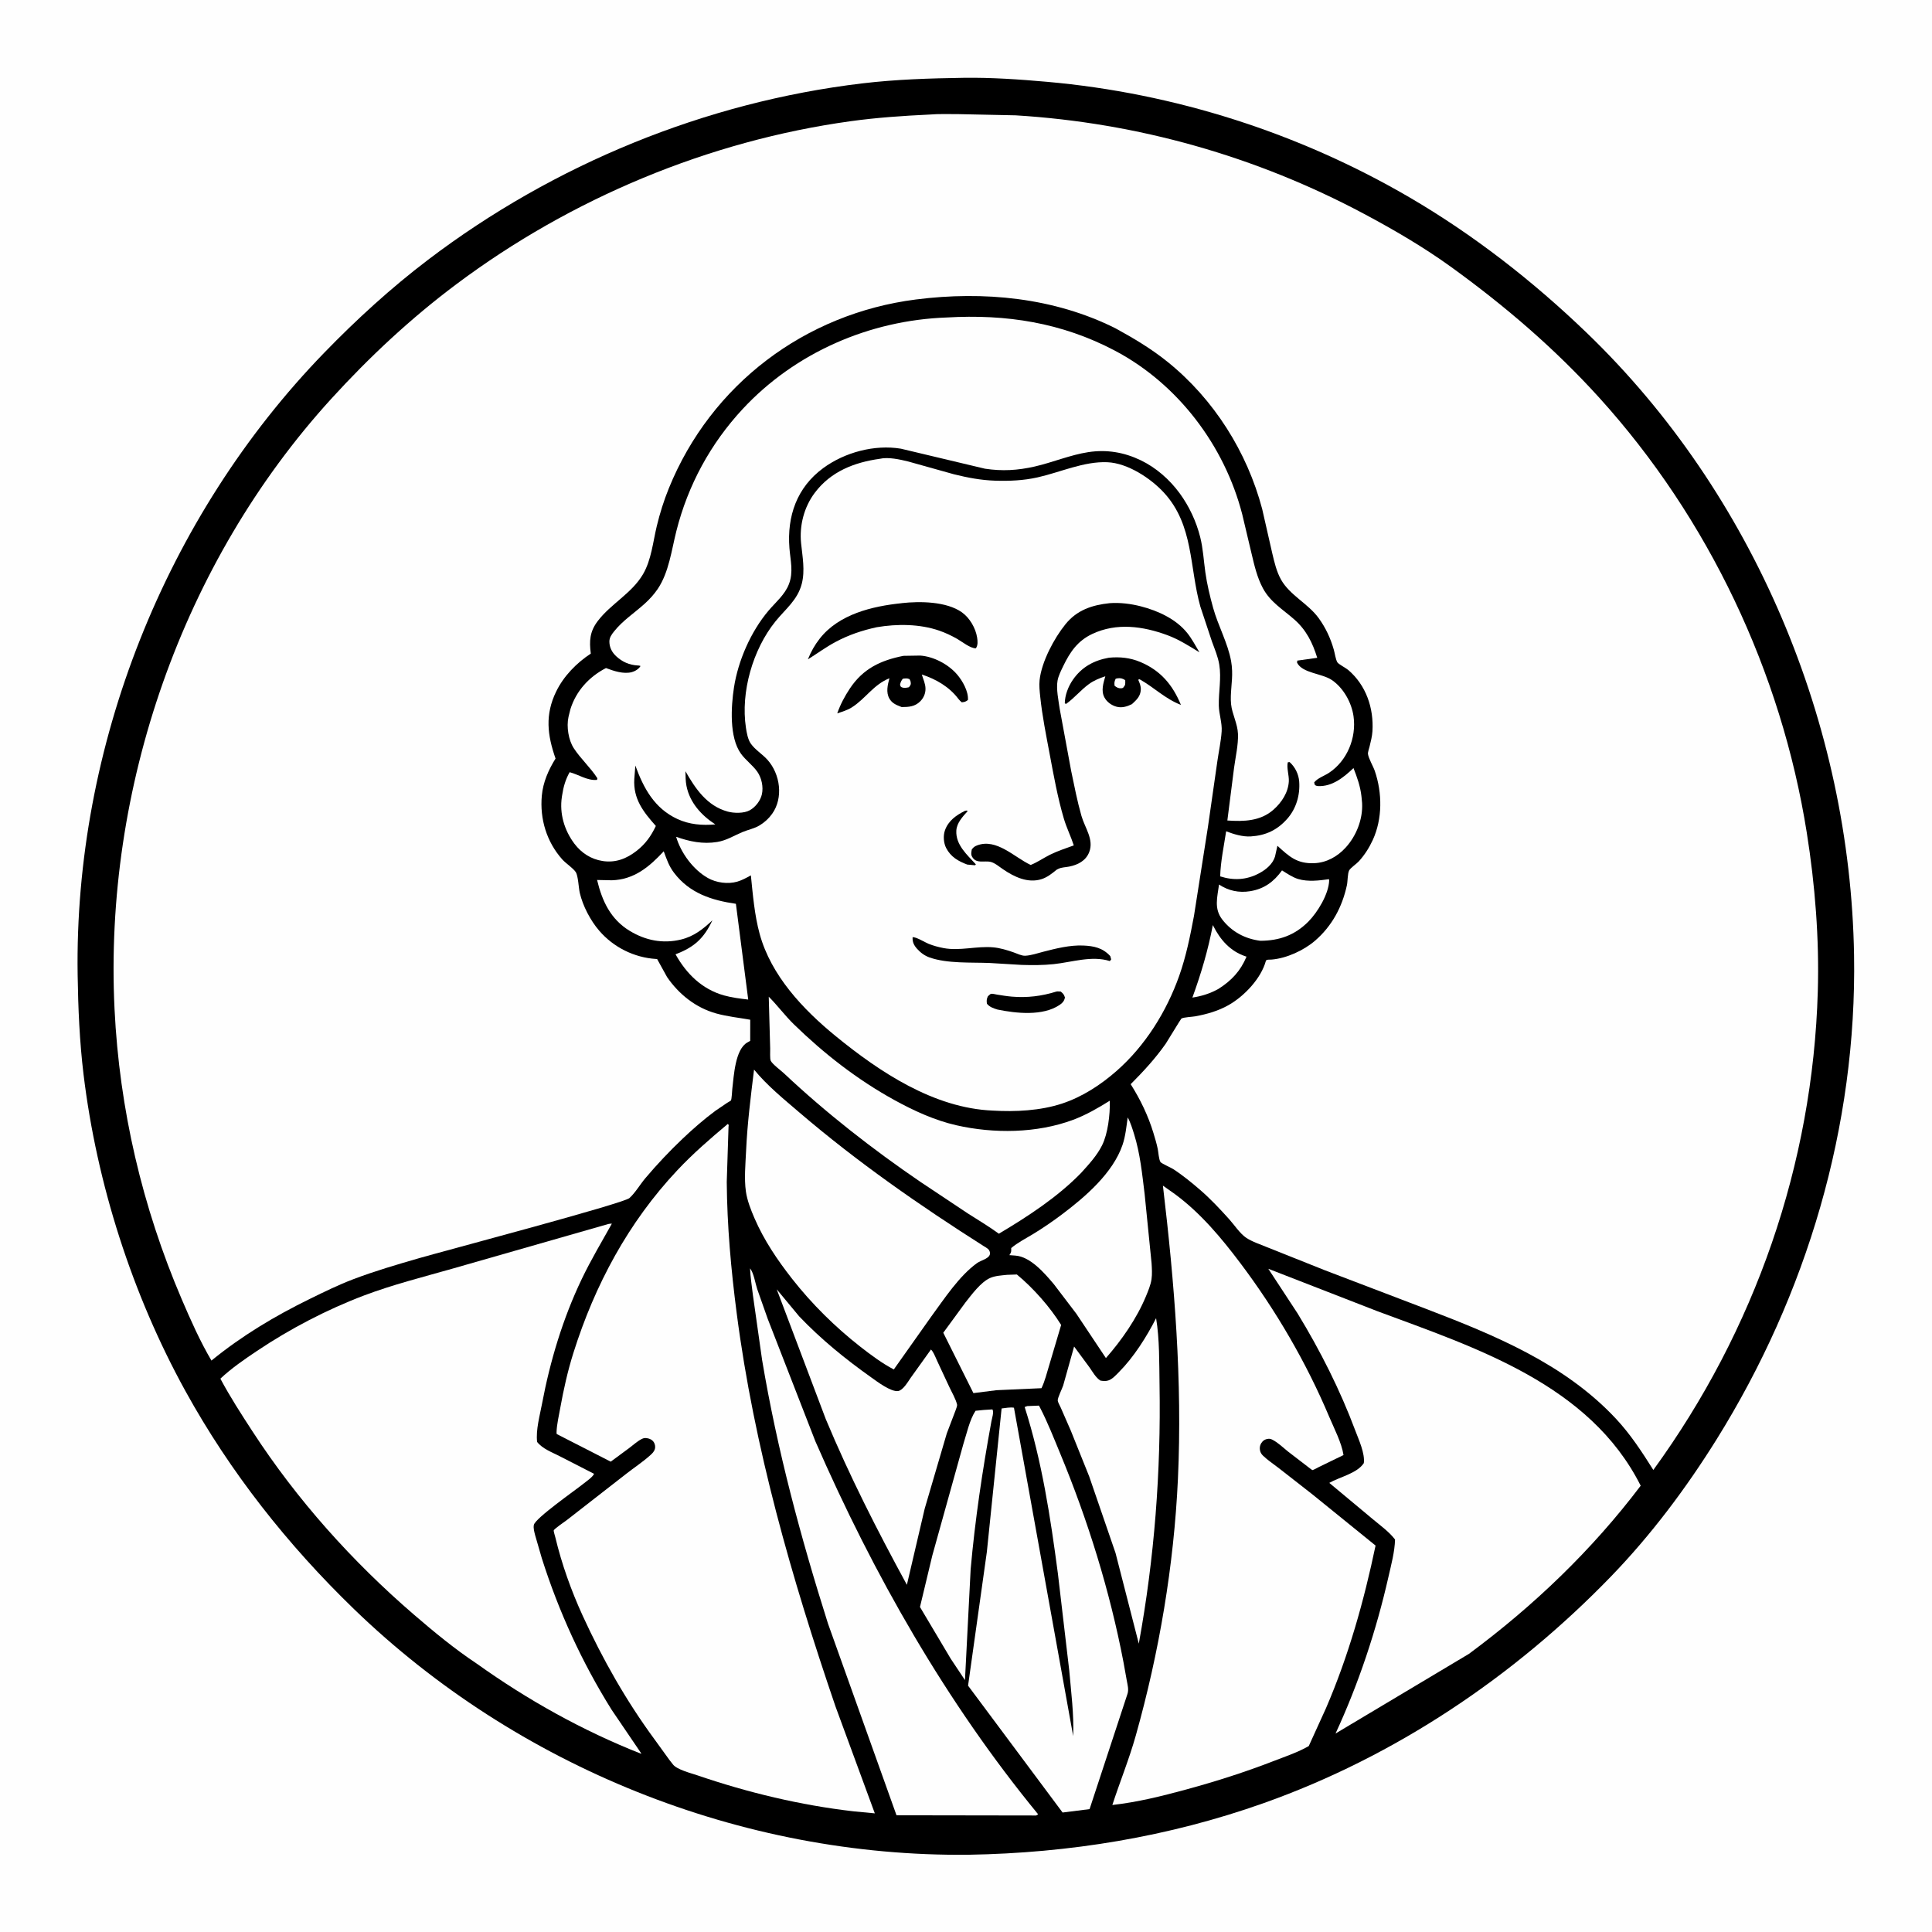 <svg version="1.1" xmlns="http://www.w3.org/2000/svg" style="display: block;" viewBox="0 0 2048 2048" width="1024" height="1024">
<path transform="translate(0,0)" fill="rgb(254,254,254)" d="M -0 -0 L 2048 0 L 2048 2048 L -0 2048 L -0 -0 z"/>
<path transform="translate(0,0)" fill="rgb(0,0,0)" d="M 1021.58 82.484 C 1051.09 82.08 1080.55 84.132 1109.92 86.729 C 1244.73 98.654 1376.73 140.805 1493.66 208.953 C 1561.94 248.742 1625.2 298.119 1682.07 352.882 C 1859.17 523.441 1961.32 767.396 1965.38 1012.49 C 1968.39 1193.89 1915.33 1372.29 1819.7 1525.74 C 1787.38 1577.59 1750.17 1627.23 1707.64 1671.19 C 1604.91 1777.34 1478.99 1861.91 1339.42 1911.43 C 1238.62 1947.2 1133.48 1964.32 1026.74 1966.11 C 786.12 1968.69 548.06 1872.85 375.269 1705.72 C 304.932 1637.69 243.864 1560.41 196.558 1474.57 C 140.154 1372.22 102.594 1254.96 88.56 1138.94 C 84.321 1103.89 82.848 1068.74 82.306 1033.48 C 78.587 791.553 175.135 547.667 343.676 373.929 C 378.004 338.542 414.436 305.261 453.719 275.41 C 586.92 174.19 747.751 108.183 914 88.393 C 949.726 84.14 985.646 83.025 1021.58 82.484 z"/>
<path transform="translate(0,0)" fill="rgb(254,254,254)" d="M 1285.67 980.577 L 1286.11 981.494 C 1293.65 996.375 1304.13 1008.35 1320.3 1013.74 L 1321.37 1014.09 C 1314.98 1029.36 1305.33 1039.6 1291.44 1048.37 C 1282.74 1053.19 1273.77 1056 1263.98 1057.48 C 1273.24 1032.06 1280.6 1007.19 1285.67 980.577 z"/>
<path transform="translate(0,0)" fill="rgb(254,254,254)" d="M 1358.99 922.659 C 1364.21 925.913 1370.3 930.083 1376.22 931.827 C 1386.55 934.868 1398.29 933.455 1408.76 931.972 L 1408.97 933.275 C 1408.57 947.63 1396.75 967.009 1386.94 976.91 C 1372.56 991.401 1356.09 997.212 1335.97 997.268 C 1319.87 995.214 1305.86 987.825 1295.77 974.903 C 1286.64 963.206 1290.43 951.139 1292.22 937.633 C 1302.14 944.259 1313.4 946.64 1325.22 944.703 C 1340.19 942.251 1350.34 934.647 1358.99 922.659 z"/>
<path transform="translate(0,0)" fill="rgb(254,254,254)" d="M 1042.97 1494.6 L 1052 1494.02 C 1053.81 1496.79 1051.54 1503.38 1050.93 1506.71 C 1041.45 1558.44 1033.55 1611.25 1028.92 1663.62 L 1022.91 1780.99 L 1007.82 1758.34 L 975.214 1703.49 L 988.287 1648.92 L 1021.11 1531.08 C 1024.62 1520.09 1027.83 1504.97 1034.12 1495.49 L 1042.97 1494.6 z"/>
<path transform="translate(0,0)" fill="rgb(254,254,254)" d="M 1067.47 1351.38 L 1077.93 1351.01 C 1095.25 1365.36 1113.08 1385.43 1124.86 1404.52 L 1112.13 1447.43 C 1109.7 1455.34 1107.62 1464.14 1104.01 1471.54 L 1056.24 1473.68 L 1031.86 1476.75 L 999.911 1412.76 L 1023.41 1380.67 C 1030.06 1372.32 1039.69 1359.01 1049.68 1354.66 C 1055.11 1352.3 1061.64 1352.02 1067.47 1351.38 z"/>
<path transform="translate(0,0)" fill="rgb(254,254,254)" d="M 703.586 902.394 C 706.747 910.91 708.96 917.887 714.546 925.244 C 730.908 946.792 754.316 954.358 780.081 958.064 L 793.143 1059.57 C 784.582 1058.6 775.832 1057.51 767.518 1055.19 C 744.267 1048.7 727.583 1032.25 716.097 1011.59 C 735.937 1004.06 746.141 994.772 755.179 975.59 C 745.169 984.923 735.577 992.63 721.878 995.951 C 702.613 1000.62 684.266 996.908 667.5 986.745 C 647.201 974.442 638.226 955.035 632.936 932.806 L 648.623 933.138 C 672.34 932.359 688.193 918.942 703.586 902.394 z"/>
<path transform="translate(0,0)" fill="rgb(254,254,254)" d="M 1195.4 1184.51 C 1198.42 1189.86 1200.38 1196.49 1202.21 1202.33 C 1208.59 1222.74 1210.74 1244.42 1213.34 1265.56 L 1220.71 1339 C 1221.05 1344.55 1221.46 1350.47 1220.66 1356 C 1219.75 1362.23 1217.06 1368.57 1214.66 1374.34 C 1205 1397.62 1188.95 1420.75 1172.31 1439.61 L 1140.98 1392.61 L 1117.11 1361.27 C 1107.22 1349.58 1092.34 1332.18 1076.37 1330.98 L 1070 1330.5 C 1072.17 1327.24 1071.98 1326.74 1071.92 1323 C 1078.91 1317.1 1087.57 1312.73 1095.36 1307.99 C 1105.82 1301.63 1116.05 1294.59 1125.83 1287.23 C 1150.42 1268.73 1179.74 1243.52 1189.94 1213.61 C 1193.09 1204.39 1194.05 1194.14 1195.4 1184.51 z"/>
<path transform="translate(0,0)" fill="rgb(254,254,254)" d="M 1225.51 1397.32 C 1229.27 1419.63 1228.78 1445.09 1229.16 1467.75 C 1230.71 1560.06 1223.79 1651.49 1207.17 1742.34 L 1182.51 1646.24 L 1154.59 1565.06 L 1135.11 1516.57 L 1124.3 1491.85 C 1123.53 1490.05 1121.44 1486.54 1121.25 1484.69 C 1120.96 1481.87 1125.95 1472.02 1126.99 1468.77 L 1138.6 1427.37 L 1154.93 1449.5 C 1158.18 1454.14 1161.63 1460.47 1166.5 1463.49 C 1169.35 1463.94 1171.92 1464.25 1174.74 1463.39 C 1179.12 1462.04 1182.9 1457.71 1186.05 1454.55 C 1201.73 1438.8 1215.44 1417.15 1225.51 1397.32 z"/>
<path transform="translate(0,0)" fill="rgb(254,254,254)" d="M 823.371 1366.72 L 847.111 1395.34 C 870.36 1419.74 896.188 1440.71 923.618 1460.17 C 929.628 1464.43 944.468 1475.72 952.089 1474.54 C 957.347 1473.73 962.608 1464.5 965.415 1460.47 L 986.872 1430.52 L 988.135 1431.98 C 990.409 1435.15 992.131 1439.98 993.871 1443.58 L 1006.24 1470.09 C 1008.87 1475.8 1013.32 1483.19 1014.57 1489.14 C 1014.79 1490.19 1013.39 1493.81 1012.97 1495 L 1003.62 1519.54 L 980.222 1599.23 L 961.334 1679.98 C 930.01 1622.45 900.619 1564.81 875.353 1504.31 L 823.371 1366.72 z"/>
<path transform="translate(0,0)" fill="rgb(254,254,254)" d="M 814.909 1056.56 C 824.233 1065.87 832.1 1076.65 841.642 1085.93 C 873.614 1117.03 908.861 1144.52 947.998 1166.05 C 968.597 1177.38 990.634 1187.54 1013.65 1192.8 C 1053.41 1201.87 1099.17 1201.41 1137.61 1187.03 C 1151.47 1181.84 1163.9 1174.61 1176.4 1166.81 L 1176.45 1167.71 C 1176.73 1181.58 1174.42 1201.72 1168.26 1214.05 C 1162.75 1225.09 1154.36 1234.07 1146.19 1243.15 C 1121.29 1268.84 1089.45 1289.6 1058.84 1307.79 C 1048.21 1299.97 1037.05 1293.48 1026.01 1286.34 L 975.961 1253.03 C 925.566 1218.69 875.702 1179.81 831.282 1138.01 C 828.009 1134.93 818.879 1128.14 817.068 1124.57 C 815.945 1122.35 816.542 1114.51 816.427 1111.57 L 814.909 1056.56 z"/>
<path transform="translate(0,0)" fill="rgb(254,254,254)" d="M 799.325 1133.82 C 813.027 1150.62 831.012 1165.26 847.445 1179.32 C 908.77 1231.8 974.763 1277.75 1042.83 1320.96 C 1045.91 1322.92 1048.92 1324.03 1049.41 1328 C 1050.13 1333.94 1040.1 1335.77 1035.78 1338.87 C 1016.61 1352.66 1001.02 1376.75 987.111 1395.67 L 947.474 1451.68 C 935.039 1445.16 923.317 1436.41 912.251 1427.78 C 885.601 1406.99 860.465 1382.16 839.658 1355.59 C 824.058 1335.66 809.935 1314.8 799.843 1291.5 C 796.045 1282.73 792.024 1272.53 790.685 1263.05 C 788.737 1249.25 790.254 1233.9 790.883 1220.02 C 792.195 1191.01 795.797 1162.61 799.325 1133.82 z"/>
<path transform="translate(0,0)" fill="rgb(254,254,254)" d="M 795.078 1344.5 C 798.992 1349.33 800.613 1360.13 802.64 1366.37 L 813.83 1398.08 L 864.317 1527.81 C 925.72 1668.55 1002.84 1804.41 1100.5 1923.28 L 1098.39 1924.5 L 950.331 1924.27 L 877.684 1721.04 C 848.626 1629.26 823.776 1536.58 807.852 1441.57 L 798.163 1373.24 C 797.076 1363.7 795.472 1354.1 795.078 1344.5 z"/>
<path transform="translate(0,0)" fill="rgb(254,254,254)" d="M 1088.94 1490.5 L 1101.33 1490 L 1102.49 1492.17 C 1110.46 1507.5 1117.03 1524.36 1123.67 1540.34 C 1153.15 1611.37 1176.5 1686.42 1190.94 1762 L 1194.42 1781.38 C 1195.24 1785.91 1196.71 1791.02 1195.2 1795.51 L 1155 1917.73 L 1126.39 1921.35 L 1026.19 1786.86 L 1046.09 1645.19 L 1061.74 1493.03 C 1065.86 1492.59 1070.76 1491.51 1074.84 1492.24 L 1137.62 1840.35 C 1138.54 1817.32 1135.4 1793.54 1133.43 1770.6 L 1121.4 1667.96 C 1113.52 1608.36 1104.54 1548.92 1086.19 1491.5 L 1088.94 1490.5 z"/>
<path transform="translate(0,0)" fill="rgb(254,254,254)" d="M 1344.47 1344.97 L 1459.51 1389.71 C 1564.61 1428.81 1685.06 1467.34 1739.2 1574.91 C 1687.56 1643.17 1625.81 1702.31 1557.09 1753.19 L 1415.72 1837.6 C 1440.14 1784.91 1458.99 1728.19 1471.81 1671.55 C 1474.69 1658.83 1478.48 1644.95 1478.8 1631.93 C 1472.41 1623.59 1463.21 1617.11 1455.21 1610.37 L 1409.1 1571.93 C 1420.13 1565.61 1438.66 1561.86 1445.71 1550.94 C 1447.05 1540.59 1440.31 1526.16 1436.67 1516.45 C 1420.49 1473.23 1399.5 1431.69 1375.5 1392.3 L 1344.47 1344.97 z"/>
<path transform="translate(0,0)" fill="rgb(254,254,254)" d="M 1232.74 1256.82 L 1245.6 1265.9 C 1272.84 1286.03 1294.75 1312.31 1314.99 1339.2 C 1352.47 1388.97 1384.81 1444.42 1409.01 1501.86 C 1414.21 1514.19 1422.18 1529.34 1424.18 1542.42 L 1398.31 1554.98 C 1396.73 1555.72 1392.62 1558.25 1391.07 1558.36 C 1390.92 1558.37 1387.2 1555.47 1386.86 1555.22 L 1365.17 1538.55 C 1360.13 1534.46 1354.86 1529.35 1349.12 1526.34 C 1347.57 1525.53 1346.28 1525.01 1344.5 1525.18 C 1342.14 1525.41 1339.89 1526.32 1338.32 1528.05 C 1336.13 1530.45 1335.13 1533.41 1335.53 1536.67 C 1335.85 1539.34 1336.97 1541.25 1338.88 1543.11 C 1343.83 1547.9 1350.2 1552.06 1355.64 1556.32 L 1390.92 1583.88 L 1458.16 1638.36 C 1445.8 1697.34 1429.51 1755.3 1405.61 1810.75 L 1387.34 1850.9 C 1376.16 1857.38 1363.12 1861.74 1351.05 1866.42 C 1320.28 1878.37 1289.26 1888.27 1257.44 1896.93 C 1231.56 1903.97 1205.83 1910.38 1179.13 1913.37 C 1187.16 1888.68 1196.88 1865 1203.95 1839.89 C 1228.75 1751.81 1244.39 1659.51 1248.64 1568 C 1253.47 1463.91 1244.99 1360.11 1232.74 1256.82 z"/>
<path transform="translate(0,0)" fill="rgb(254,254,254)" d="M 644.829 1297.5 C 646.189 1297.16 647.208 1297.13 648.596 1297.12 C 637.732 1316.55 626.393 1335.57 616.753 1355.68 C 596.709 1397.49 583.167 1442.49 574.581 1487.99 C 572.2 1500.61 567.901 1515.74 569.359 1528.5 C 575.028 1535.77 585.145 1539.46 593.206 1543.6 L 629.745 1562.31 C 628.021 1566.01 621.905 1570.01 618.655 1572.65 C 610.238 1579.49 567.305 1609.36 565.905 1616.5 C 565.208 1620.05 566.445 1624.05 567.299 1627.5 L 574.329 1651.77 C 592.239 1708.26 616.926 1762.19 648.373 1812.47 L 679.8 1858.75 L 679.327 1858.96 C 617.737 1834.64 559.414 1802.15 505.585 1763.67 C 482.195 1748.16 460.321 1730.12 439.084 1711.84 C 373.413 1655.31 314.935 1590.03 267.648 1517.32 C 255.806 1499.12 243.818 1480.63 233.614 1461.44 C 245.25 1450.48 259.136 1440.94 272.405 1432.05 C 307.332 1408.65 346.617 1388.11 386 1373.22 C 416.413 1361.73 448.194 1353.78 479.423 1344.88 L 644.829 1297.5 z"/>
<path transform="translate(0,0)" fill="rgb(254,254,254)" d="M 771.409 1191.5 C 772.968 1192.6 772.406 1192.58 772.265 1194.44 L 770.386 1253 C 770.774 1299.6 774.926 1345.82 780.921 1392 C 799.447 1534.72 839.193 1672.87 885.605 1808.79 L 927.34 1922.23 L 904.5 1920.05 C 848.424 1913.57 792.872 1900.24 739.5 1882.01 C 732.91 1879.75 717.546 1875.94 713.361 1870.38 L 709.598 1865.59 L 693.938 1843.95 C 663.897 1803.13 638.716 1758.7 617.649 1712.67 C 605.517 1686.16 595.487 1658.13 588.712 1629.78 C 588.475 1628.79 586.705 1623 586.951 1622.32 C 587.609 1620.48 598.954 1612.82 600.954 1611.28 L 663.73 1562.37 C 672.151 1555.78 681.512 1549.64 689.428 1542.5 C 691.484 1540.65 693.357 1538.79 694.191 1536.08 C 694.862 1533.9 694.421 1530.97 693.196 1529 C 691.545 1526.33 688.891 1524.97 685.857 1524.53 C 683.461 1524.18 682.247 1524.37 680.075 1525.49 C 675.615 1527.78 671.347 1531.67 667.312 1534.72 L 647.407 1549.42 L 590.145 1520.13 C 590.012 1519.24 589.943 1519 589.977 1517.98 C 590.245 1509.88 592.386 1500.88 593.835 1492.84 C 597.417 1472.94 601.77 1453.34 607.852 1434.05 C 630.568 1361.99 666.089 1295.71 718.072 1240.44 C 734.711 1222.75 752.813 1207.06 771.409 1191.5 z"/>
<path transform="translate(0,0)" fill="rgb(254,254,254)" d="M 1003.4 336.558 C 1066.71 332.862 1125.51 341.952 1182 371.794 C 1248.73 407.046 1298.11 472.522 1316.81 545.168 L 1326.72 586.903 C 1329.66 599.363 1332.61 612.137 1338.7 623.512 C 1346.56 638.197 1359.75 645.93 1371.83 656.498 C 1384.73 667.779 1391.31 681.203 1396.32 697.308 L 1375.16 700.277 L 1374.94 702.5 C 1380.72 713.806 1401.36 713.686 1411.91 720.918 C 1424.19 729.338 1432.76 744.802 1434.81 759.363 C 1438 782.069 1428.1 806.519 1408.7 819.287 C 1403.99 822.388 1396.31 824.988 1393.03 829.5 L 1393.85 832.112 C 1394.97 832.872 1395.81 833.197 1397.18 833.265 C 1412.29 834.011 1424.52 823.915 1434.76 814.203 C 1438.52 823.775 1441.95 833.347 1443.13 843.624 L 1443.34 845.5 L 1443.88 851.32 C 1444.79 868.259 1437.84 885.983 1426.5 898.417 C 1417.83 907.933 1406.26 914.484 1393.19 915.007 C 1374.92 915.738 1366.81 908.141 1354.11 896.579 L 1351.56 908.005 C 1349.07 916.119 1341.83 921.961 1334.55 925.814 C 1321.17 932.888 1307.63 933.513 1293.44 928.993 C 1293.86 913.29 1297.4 896.767 1299.77 881.19 C 1307.73 884.266 1317.21 887.181 1325.88 886.64 C 1341.74 885.648 1353.92 879.907 1364.47 868.028 C 1374.04 857.251 1378.26 842.747 1377.2 828.5 C 1376.62 820.677 1372.87 813.005 1367 807.815 L 1365.14 808.056 C 1363.68 813.791 1366.54 821.927 1366.21 828.217 C 1365.58 840.086 1358.64 850.618 1349.92 858.324 C 1336.12 870.518 1318.46 870.965 1301.05 869.764 L 1308.17 813.838 C 1309.72 802.422 1312.72 789.512 1312.31 778.067 C 1311.91 767.008 1306.09 757.069 1305 746.5 C 1303.83 735.183 1306.56 722.689 1306.08 711.059 C 1305.94 707.585 1305.64 704.131 1305.01 700.708 C 1301.48 681.46 1291.24 663.364 1285.99 644.43 C 1282.57 632.059 1279.5 619.337 1277.71 606.623 C 1275.95 594.171 1275.34 581.569 1272.26 569.33 C 1268.1 552.794 1260.56 536.631 1250.48 522.874 C 1239.78 508.28 1225.47 495.703 1209.11 487.843 C 1191.52 479.396 1173.11 476.328 1153.74 479.272 C 1134.62 482.18 1115.83 490.183 1096.92 494.511 C 1078.84 498.649 1062.39 499.617 1044.06 496.836 L 954.977 475.627 C 927.003 471.005 895.456 479.486 872.675 496.184 C 844.663 516.715 834.178 547.177 836.83 581.018 C 837.869 594.273 841.267 606.331 836.263 619.275 C 831.943 630.449 822.299 638.315 814.704 647.277 C 796.017 669.328 782.367 700.386 778.011 728.961 C 774.95 749.041 772.948 781.43 785.332 798.798 C 790.371 805.864 797.819 810.978 802.788 818.083 C 807.341 824.593 809.371 834.132 807.651 841.92 C 806.144 848.744 800.824 855.6 794.731 858.955 C 788.618 862.321 778.002 862.14 771.34 860.298 C 749.431 854.242 737.26 836.215 726.598 817.536 C 726.714 822.683 726.681 828.051 727.686 833.11 C 731.218 850.879 743.53 864.33 758.265 873.908 C 744.351 875.138 730.833 874.107 717.998 868.143 C 693.745 856.873 682.225 835.559 673.501 811.549 L 672.384 825.661 C 671.102 846.874 681.92 860.594 695.22 875.553 C 690.241 886.138 684.232 894.594 674.974 901.838 C 664.228 910.246 652.557 914.842 638.781 912.708 C 626.506 910.806 616.248 904.14 608.88 894.342 C 598.224 880.171 592.933 862.423 595.606 844.777 L 595.892 843 C 597.243 834.094 599.406 826.431 603.839 818.554 C 613.394 821.05 622.712 827.731 632.872 826.717 L 633.241 824.975 C 625.97 813.604 615.575 804.418 608.208 793.099 C 602.568 784.431 600.4 770.28 602.598 760.123 L 602.972 758.5 L 604.697 751.619 C 610.823 732.259 624.532 717.37 642.359 708.168 C 650.488 711.245 660.905 714.78 669.646 712.517 C 673.158 711.608 677.143 709.177 678.986 706 C 677.062 705.401 677.952 705.553 675.925 705.43 C 667.12 704.895 659.686 701.706 653.149 695.61 C 648.738 691.496 646.081 686.404 645.968 680.296 C 645.884 675.775 648.452 672.43 651.156 669.053 C 660.213 657.737 672.787 649.564 683.474 639.877 C 688.658 635.179 693.369 630.016 697.279 624.203 C 709.096 606.635 711.884 583.099 716.96 563 C 729.269 514.264 753.154 470.246 787.336 433.5 C 843.082 373.569 921.982 339.471 1003.4 336.558 z"/>
<path transform="translate(0,0)" fill="rgb(254,254,254)" d="M 932.581 486.351 C 941.474 484.226 954.005 487.049 962.771 489.205 L 1011.16 502.736 C 1025.65 506.345 1039.9 509.06 1054.85 509.537 C 1070.06 510.023 1084.95 509.375 1099.84 506.049 C 1124 500.652 1148.92 488.903 1173.9 489.979 C 1195.42 490.905 1219.94 507.027 1234.06 522.497 C 1265.49 556.944 1260.68 601.135 1272.43 643.026 L 1284.71 680.019 C 1287.59 687.967 1291.11 696.134 1292.47 704.5 C 1294.85 719.044 1291.69 733.498 1291.99 748 C 1292.19 757.037 1295.61 766.335 1295.01 775.273 C 1294.32 785.667 1291.96 796.341 1290.49 806.67 L 1280.44 876.73 L 1265.64 971.021 C 1261.63 992.384 1257.26 1013.98 1249.98 1034.5 C 1236.52 1072.46 1214.02 1108.51 1183.62 1135.24 C 1166.81 1150.02 1147.12 1162.83 1125.73 1169.86 C 1102.73 1177.42 1076.2 1178.71 1052.25 1177.27 C 990.011 1174.64 932.617 1136.54 885.772 1098.26 C 851.2 1070 817.323 1034.09 805.272 990 C 799.815 970.038 798.059 948.449 795.955 927.912 C 791.347 930.457 786.626 933.099 781.547 934.573 C 771.613 937.456 759.253 935.757 750.304 930.685 C 734.755 921.873 721.706 904.055 716.725 887.037 C 730.905 892.087 745.115 895.012 760.269 892.526 C 770.34 890.874 777.803 885.877 786.973 882.044 C 792.979 879.534 799.572 878.364 805.182 874.943 C 810.461 871.723 814.909 867.71 818.5 862.676 C 830.608 845.702 827.109 820.609 813.585 805.449 C 808.155 799.362 800.383 794.819 795.762 788.105 C 792.747 783.723 791.504 776.615 790.717 771.436 C 784.982 733.695 797.993 688.506 821.912 658.824 C 832.61 645.548 845.46 636.144 849.923 618.799 C 853.552 604.695 850.614 590.016 849.184 575.852 C 847.287 557.062 852.292 537.562 863.713 522.37 C 880.668 499.817 905.517 490.131 932.581 486.351 z"/>
<path transform="translate(0,0)" fill="rgb(0,0,0)" d="M 1022.98 859.5 L 1024.92 859.179 L 1025.69 859.901 C 1020.49 865.645 1014.19 872.328 1013.75 880.5 C 1012.93 895.532 1025.13 906.09 1034.5 916.297 L 1033.5 917.22 L 1025.33 916.478 C 1015.77 912.918 1007.87 908.322 1003.02 899.038 C 1000.22 893.659 999.661 885.89 1001.7 880.153 C 1005.33 869.915 1013.71 864.094 1022.98 859.5 z"/>
<path transform="translate(0,0)" fill="rgb(0,0,0)" d="M 1119.73 1051.12 C 1121.16 1050.73 1123.01 1051.07 1124.5 1051.14 C 1127.2 1053.52 1127.75 1053.93 1128.92 1057.5 C 1128 1061.22 1126.42 1063.11 1123.24 1065.26 C 1105.46 1077.31 1077.14 1074.24 1057.33 1070.16 C 1052.89 1068.74 1049.29 1067.64 1046.17 1064 C 1045.76 1060.71 1045.78 1059.1 1047.22 1056.08 C 1047.88 1055.55 1049.75 1053.67 1050.43 1053.5 C 1051.83 1053.14 1055.33 1054.08 1056.93 1054.34 C 1062.14 1055.16 1067.37 1056.03 1072.62 1056.47 C 1088.85 1057.85 1104.22 1055.97 1119.73 1051.12 z"/>
<path transform="translate(0,0)" fill="rgb(0,0,0)" d="M 967.397 993.5 C 971.115 993.033 980.43 998.928 984.373 1000.5 C 989.41 1002.51 994.751 1003.95 1000.07 1004.98 C 1017.41 1008.33 1035.32 1002.61 1053 1004.23 C 1060.1 1004.87 1067.8 1007.2 1074.5 1009.56 C 1078.01 1010.8 1082.97 1013.29 1086.72 1013.12 C 1092.96 1012.85 1099.86 1010.46 1105.9 1008.9 C 1119.47 1005.41 1134.05 1001.72 1148.15 1002.3 C 1159.59 1002.77 1168.91 1004.74 1176.92 1013.5 L 1177.89 1017 L 1176.5 1018.79 C 1157.44 1012.68 1136.24 1020 1116.88 1022.03 C 1105.65 1023.21 1094.26 1023.19 1082.99 1022.84 L 1049.09 1020.81 C 1029.3 1020.01 1004.32 1021.57 985.5 1015 C 980.227 1013.16 975.825 1009.91 972.12 1005.76 C 968.748 1001.99 967.108 998.56 967.397 993.5 z"/>
<path transform="translate(0,0)" fill="rgb(0,0,0)" d="M 1175.48 697.2 C 1187.07 696.088 1198.07 697.204 1208.83 701.747 C 1230.32 710.813 1243.07 725.973 1251.82 747.223 C 1235.02 740.749 1223.38 728.632 1208 720.035 L 1206.52 720.5 C 1208.03 723.858 1209.47 727.191 1209.3 730.949 C 1208.98 738.201 1204.83 741.842 1199.89 746.433 C 1194.81 748.956 1189.19 750.701 1183.5 749.122 C 1178.19 747.647 1173.34 744.178 1170.72 739.279 C 1166.93 732.184 1169.65 724.061 1171.69 716.888 C 1165.5 718.917 1159.57 721.312 1154.27 725.172 C 1145.62 731.478 1138.8 740.059 1130 746.231 L 1128.73 745.5 C 1128.82 736.874 1132.44 727.564 1137.36 720.5 C 1146.77 706.996 1159.57 700.061 1175.48 697.2 z"/>
<path transform="translate(0,0)" fill="rgb(254,254,254)" d="M 1182.64 719.5 L 1184.53 719.05 C 1187.93 718.572 1190.03 719.219 1192.79 721 C 1192.8 725.175 1193.36 725.864 1190.5 729.097 C 1189.69 729.425 1189.43 729.59 1188.44 729.63 C 1185.48 729.748 1183.7 728.662 1181.5 726.928 C 1181.15 723.405 1181.22 722.739 1182.64 719.5 z"/>
<path transform="translate(0,0)" fill="rgb(0,0,0)" d="M 955.744 639.407 L 955.876 639.346 C 975.191 637.205 1003.32 637.491 1019.64 649.083 C 1027.89 654.947 1034.18 665.74 1035.77 675.694 C 1036.39 679.59 1036.76 683.942 1034.5 687.201 C 1029.01 687.588 1019.64 680.123 1014.82 677.346 C 1008.82 673.9 1002.2 670.772 995.653 668.508 C 974.934 661.338 950.88 661.233 929.433 664.865 C 913.84 668.263 899.605 673.023 885.5 680.601 C 875.437 686.008 866.094 692.859 856.415 698.933 C 859.5 691.031 863.683 683.686 868.922 677 C 889.289 651.011 924.575 642.636 955.744 639.407 z"/>
<path transform="translate(0,0)" fill="rgb(0,0,0)" d="M 957.676 695.214 L 975.549 694.93 C 989.764 695.966 1005.27 704.185 1014.5 714.91 C 1020.31 721.66 1026.69 732.869 1026.06 742 C 1023.49 743.958 1022.8 744.047 1019.56 744.491 C 1018.15 743.343 1017.05 742.336 1015.95 740.87 C 1006.35 728.056 992.147 719.895 977.163 715.008 C 978.642 720.045 981.022 724.691 981.061 730.038 C 981.1 735.207 979.107 739.806 975.464 743.465 C 969.9 749.054 963.314 749.524 955.832 749.521 L 954.481 748.984 C 949.575 747.093 945.469 745.265 942.763 740.479 C 938.986 733.799 940.979 725.957 942.822 718.997 C 925.771 725.85 917.745 740.457 902.987 749.849 C 898.285 752.841 892.775 754.454 887.517 756.185 C 890.739 746.962 895.42 738.081 900.824 729.953 C 914.899 708.784 933.392 700.053 957.676 695.214 z"/>
<path transform="translate(0,0)" fill="rgb(254,254,254)" d="M 956.997 719.5 C 959.668 719.132 961.512 718.776 964.088 719.89 C 964.512 720.664 965.104 721.639 965.281 722.5 C 965.898 725.509 965.203 726.291 963.49 728.5 C 961.06 729.052 958.563 729.579 956.17 728.68 C 954.535 728.066 954.697 727.453 954.069 726 C 954.603 723.163 955.236 721.786 956.997 719.5 z"/>
<path transform="translate(0,0)" fill="rgb(0,0,0)" d="M 1176.26 639.39 C 1187.02 638.546 1198.83 640.037 1209.25 642.717 C 1227.31 647.36 1246.58 656.096 1258.5 670.968 C 1263.48 677.174 1267.39 684.651 1271.45 691.471 C 1260.51 684.801 1249.57 677.778 1237.49 673.318 C 1211.62 663.759 1183.61 659.859 1157.85 672.006 C 1142.43 679.28 1134.29 691.035 1127.09 706.031 C 1124.81 710.784 1121.98 716.303 1121.05 721.5 C 1119.46 730.479 1122.07 742.378 1123.34 751.474 L 1135.55 817.54 C 1138.86 833.319 1141.92 849.292 1146.36 864.798 C 1150.04 877.675 1159.85 889.953 1154.58 903.368 C 1150.98 912.543 1142.48 916.806 1133.31 918.631 C 1129.46 919.397 1125.43 919.295 1121.85 921.032 L 1120.07 921.945 C 1115.2 925.929 1110.19 929.982 1104.1 931.921 C 1089.51 936.569 1074.96 929.455 1063.22 921.429 C 1059.62 918.971 1054.44 914.659 1050.22 913.662 C 1046.65 912.82 1042.65 913.453 1039 913.212 C 1035.95 913.011 1033.48 912.212 1031.5 909.721 C 1028.87 906.405 1029.52 904.34 1030.11 900.5 C 1031.83 898.157 1033.08 897.172 1035.82 896.133 C 1056.36 888.347 1075.39 908.875 1092.57 916.894 C 1099.84 913.994 1106.05 909.534 1113.01 906.065 C 1121.06 902.056 1129.83 899.261 1138.26 896.158 C 1135.17 886.57 1130.63 877.59 1127.74 867.823 C 1121.09 845.302 1116.96 822.067 1112.63 799.016 C 1108.88 779.01 1104.8 758.876 1102.69 738.622 C 1102.09 732.865 1101.4 726.783 1102.01 721 C 1104.08 701.564 1117.34 676.63 1129.5 661.645 C 1141.67 646.643 1157.62 641.357 1176.26 639.39 z"/>
<path transform="translate(0,0)" fill="rgb(254,254,254)" d="M 985.391 121.431 C 995.348 120.58 1005.72 121.038 1015.73 120.977 L 1076.65 122.261 C 1206.08 130.157 1331.51 165.691 1445.92 226.687 C 1477.83 243.701 1509.46 262.164 1538.77 283.39 C 1595.64 324.565 1647.91 369.328 1695.15 421.446 C 1811.02 549.279 1888.22 712.352 1915.25 882.606 C 1924.05 938.003 1928.57 994.928 1926.94 1051 C 1921.62 1234.27 1860.28 1410.18 1752.6 1558.22 C 1740.48 1539.02 1728.41 1520.4 1712.83 1503.76 C 1658.26 1445.46 1584.14 1415.22 1511.13 1387.25 L 1404.11 1346.41 L 1343.99 1322.42 C 1336.77 1319.39 1327.4 1316.39 1320.97 1312.07 C 1314.49 1307.72 1308.27 1298.29 1302.92 1292.35 C 1293.31 1281.66 1283.31 1270.99 1272.43 1261.56 C 1263.24 1253.6 1253.62 1245.72 1243.38 1239.12 C 1241.15 1237.68 1231.08 1233.29 1230.13 1231.76 C 1228.36 1228.92 1227.97 1221.42 1227.26 1217.96 C 1226.1 1212.26 1224.37 1206.6 1222.69 1201.03 C 1217.12 1182.69 1208.82 1165.46 1198.57 1149.29 C 1212.12 1135.69 1224.69 1122.12 1235.74 1106.35 C 1237.23 1104.24 1251.74 1080.03 1252.34 1079.7 C 1255.08 1078.21 1263.9 1077.94 1267.35 1077.29 C 1279.55 1075.01 1291.28 1071.66 1302.15 1065.55 C 1318.78 1056.2 1336.79 1037.3 1341.89 1018.56 C 1342.36 1016.86 1346.24 1017.34 1348.08 1017.18 C 1363.89 1015.82 1382.13 1007.46 1394.05 997.14 C 1411.96 981.634 1422.79 961.438 1427.77 938.385 C 1428.67 934.239 1428.44 926.191 1430.09 922.811 C 1431.42 920.085 1437.89 915.782 1440.28 913.182 C 1446.38 906.55 1451.4 898.67 1455.16 890.498 C 1465.57 867.874 1465.32 840.566 1457.34 817.241 C 1455.62 812.205 1450.74 804.127 1450.1 799.203 C 1449.87 797.414 1451.38 793.085 1451.83 791.251 C 1453.12 785.93 1454.51 780.586 1454.85 775.101 C 1456.34 750.631 1448.15 726.392 1429.15 710.17 C 1426.8 708.168 1418.72 703.992 1417.6 702.004 C 1415.81 698.818 1414.98 692.57 1413.95 688.915 C 1410.5 676.7 1405.27 665.403 1397.77 655.126 C 1386.5 639.681 1367.31 631.014 1358 614.5 C 1353.17 605.945 1350.9 595.973 1348.65 586.5 L 1337.95 539.5 C 1321.94 479.011 1286.82 423.315 1238 383.85 C 1220.62 369.798 1202.06 358.737 1182.5 348.044 C 1117.29 315.376 1042.6 308.314 970.865 317.47 C 853.379 332.466 753.733 407.455 709.018 517.56 C 703.758 530.513 699.49 544.059 696.22 557.65 C 692.181 574.432 690.477 593.524 681.656 608.62 C 669.741 629.01 647.695 639.879 633.647 658.316 C 625.103 669.531 624.538 679.476 626.275 692.835 C 611.038 702.879 597.506 716.671 589.499 733.191 C 577.614 757.71 580.183 779.121 588.908 804.095 C 581.398 816.118 575.627 829.24 574.343 843.5 C 572.12 868.187 579.468 892.448 596.014 911.012 C 599.868 915.336 607.368 920.047 610.315 924.459 C 612.923 928.366 613.364 941.217 614.581 946.459 C 617.8 960.32 625.892 975.759 635.149 986.531 C 650.299 1004.16 672.225 1015.09 695.449 1016.55 L 696.568 1016.61 L 707.127 1035.72 C 719.685 1054.07 737.691 1068.33 759.272 1074.32 C 771.13 1077.61 783.212 1078.78 795.277 1080.96 L 795.237 1103.36 L 792.5 1104.91 C 779.23 1112 777.95 1140.49 776.279 1154.17 C 776.034 1156.17 775.701 1165.3 774.799 1166.54 C 774.461 1167.01 771.451 1168.64 770.762 1169.08 L 758.418 1177.46 C 746.293 1186.42 734.757 1196.5 723.821 1206.86 C 709.827 1220.13 696.574 1234.19 684.118 1248.91 C 678.694 1255.32 673.333 1264.52 667.242 1269.99 C 660.74 1275.84 469.842 1326.32 444.585 1333.62 C 421.196 1340.38 397.245 1347.37 374.495 1356.03 C 358.812 1362 343.631 1369.44 328.569 1376.82 C 291.235 1395.11 256.366 1415.96 224.147 1442.27 C 212.055 1421.75 202.01 1399.15 192.645 1377.27 C 150.833 1279.6 126.572 1175.75 121.41 1069.58 C 110.047 835.882 193.081 596.279 351.059 422.848 C 391.671 378.263 435.545 337.365 483.849 301.206 C 605.262 210.321 751.153 149.306 901.5 128.51 C 929.293 124.666 957.377 122.737 985.391 121.431 z"/>
</svg>